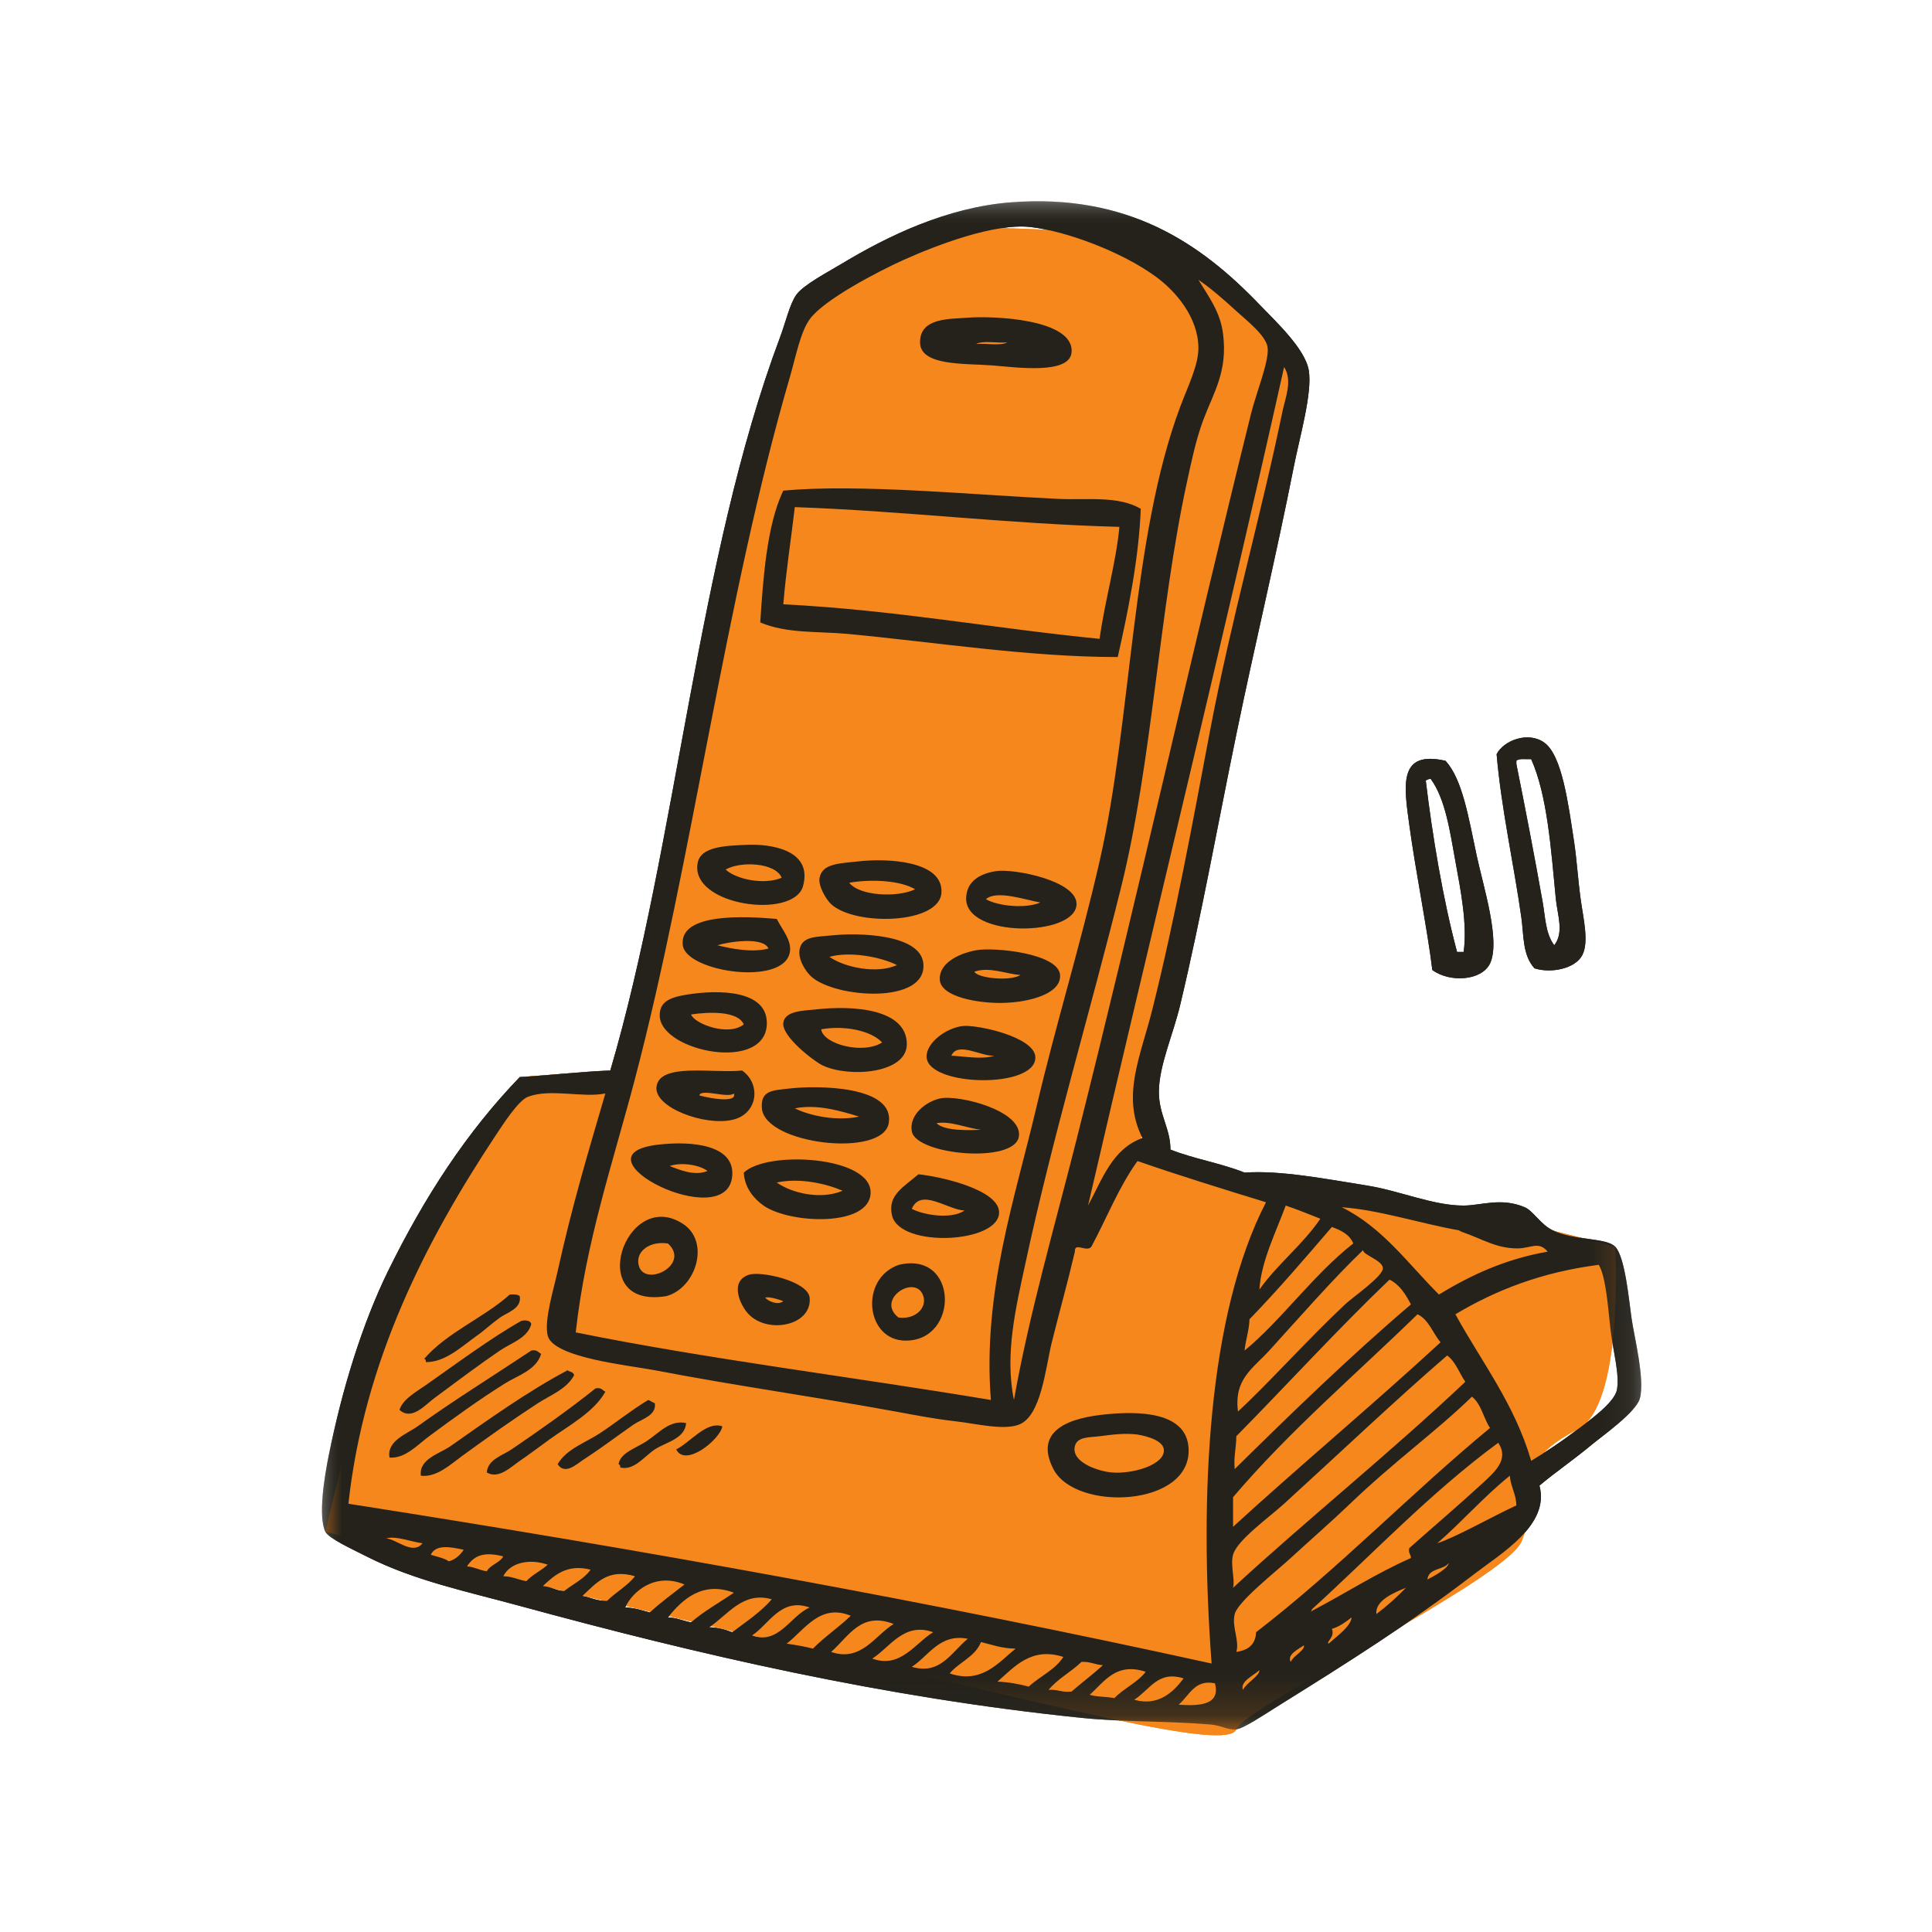 <?xml version="1.0" encoding="UTF-8"?>
<svg width="48px" height="48px" viewBox="0 0 48 48" version="1.1" xmlns="http://www.w3.org/2000/svg" xmlns:xlink="http://www.w3.org/1999/xlink">
    <!-- Generator: Sketch 52.6 (67491) - http://www.bohemiancoding.com/sketch -->
    <title>picto_contact</title>
    <desc>Created with Sketch.</desc>
    <defs>
        <polygon id="path-1" points="0 0.887 32.777 0.887 32.777 38.855 0 38.855"></polygon>
        <polygon id="path-3" points="0 0.887 32.777 0.887 32.777 38.855 0 38.855"></polygon>
    </defs>
    <g id="picto_contact" stroke="none" stroke-width="1" fill="none" fill-rule="evenodd">
        <g id="Group-135" transform="translate(8, 4)">
            <path d="M15.872,1.652 C13.005,2.266 11.788,3.319 11.788,3.319 C11.788,3.319 10.241,10.866 9.319,14.654 C8.397,18.442 7.163,22.595 7.163,22.595 L4.913,22.759 C4.913,22.759 2.153,26.018 1.334,29.089 C0.515,32.161 0.083,34.055 0.083,34.055 C0.083,34.055 4.757,35.271 11.543,36.839 C18.329,38.406 22.496,39.528 22.716,38.965 C22.934,38.406 29.386,35.232 29.795,34.311 C30.205,33.389 29.88,32.021 30.042,32.296 C30.205,32.571 30.022,32.105 31.188,31.518 C32.354,30.932 32.13,26.975 32.13,26.975 C32.13,26.975 27.543,25.712 24.574,25.404 C21.604,25.097 20.261,24.845 20.261,24.845 C20.261,24.845 21.503,17.008 21.809,16.293 C22.117,15.576 24.517,5.202 24.517,5.202 C24.517,5.202 21.298,2.062 19.762,1.857 C18.226,1.652 15.872,1.652 15.872,1.652" id="Fill-1" fill="#F6871C"></path>
            <path d="M11.461,11.014 C14.23,11.152 16.676,11.612 19.319,11.872 C19.447,10.937 19.735,9.945 19.811,9.09 C17.033,9.016 14.501,8.697 11.747,8.599 C11.653,9.406 11.529,10.182 11.461,11.014 M20.342,8.64 C20.297,9.852 20.028,11.189 19.77,12.324 C17.549,12.324 15.258,11.956 13.058,11.749 C12.312,11.681 11.55,11.745 10.888,11.464 C10.957,10.412 11.049,9.035 11.461,8.19 C13.336,8.014 16.192,8.297 18.296,8.395 C19.023,8.428 19.766,8.31 20.342,8.64" id="Fill-3" fill="#24221B"></path>
            <path d="M29.674,14.901 L29.674,14.983 C29.903,16.116 30.131,17.308 30.329,18.422 C30.394,18.785 30.395,19.19 30.614,19.485 C30.864,19.175 30.694,18.726 30.655,18.339 C30.535,17.099 30.445,15.766 30.042,14.861 C29.914,14.869 29.742,14.834 29.674,14.901 M30.124,20.058 C29.823,19.726 29.861,19.244 29.797,18.79 C29.612,17.475 29.301,16.106 29.183,14.738 C29.359,14.393 29.972,14.161 30.37,14.452 C30.811,14.772 30.964,15.975 31.107,16.907 C31.172,17.33 31.203,17.843 31.271,18.339 C31.332,18.798 31.485,19.398 31.311,19.731 C31.136,20.068 30.535,20.189 30.124,20.058" id="Fill-5" fill="#24221B"></path>
            <path d="M27.423,15.393 C27.584,16.747 27.851,18.349 28.2,19.65 L28.364,19.65 C28.458,18.969 28.294,18.136 28.159,17.399 C28.023,16.651 27.911,15.85 27.546,15.352 C27.489,15.351 27.456,15.372 27.423,15.393 M27.914,14.902 C28.335,15.366 28.481,16.289 28.692,17.276 C28.851,18.019 29.285,19.372 29.02,19.936 C28.818,20.363 28.03,20.423 27.586,20.1 C27.463,19.089 27.175,17.676 27.014,16.497 C26.877,15.503 26.739,14.635 27.914,14.902" id="Fill-7" fill="#24221B"></path>
            <path d="M10.028,17.604 C10.293,17.849 10.986,17.992 11.42,17.808 C11.271,17.43 10.395,17.389 10.028,17.604 M10.56,16.989 C11.104,16.965 12.201,17.095 11.952,18.012 C11.723,18.857 9.132,18.502 9.333,17.439 C9.407,17.041 9.984,17.012 10.56,16.989" id="Fill-9" fill="#24221B"></path>
            <path d="M13.099,17.931 C13.355,18.266 14.309,18.303 14.736,18.094 C14.37,17.873 13.645,17.837 13.099,17.931 M13.344,17.399 C14.028,17.322 15.435,17.378 15.39,18.176 C15.346,18.967 13.239,19.011 12.649,18.463 C12.523,18.347 12.322,18.005 12.362,17.808 C12.433,17.452 12.846,17.453 13.344,17.399" id="Fill-11" fill="#24221B"></path>
            <path d="M16.495,18.34 C16.783,18.51 17.483,18.584 17.846,18.422 C17.482,18.36 16.761,18.104 16.495,18.34 M16.741,17.644 C17.182,17.572 18.756,17.88 18.746,18.463 C18.733,19.277 15.956,19.314 16.004,18.299 C16.023,17.903 16.326,17.71 16.741,17.644" id="Fill-13" fill="#24221B"></path>
            <path d="M9.823,19.485 C10.178,19.572 10.672,19.673 11.093,19.567 C10.964,19.261 10.086,19.401 9.823,19.485 M11.298,18.831 C11.456,19.13 11.669,19.37 11.625,19.649 C11.489,20.515 9.044,20.146 8.964,19.485 C8.867,18.673 10.512,18.761 11.298,18.831" id="Fill-15" fill="#24221B"></path>
            <path d="M12.606,19.773 C12.981,20.035 13.784,20.206 14.285,19.977 C13.877,19.771 13.103,19.63 12.606,19.773 M12.648,19.241 C13.342,19.166 14.869,19.209 14.94,19.936 C15.04,20.96 12.754,20.802 12.157,20.264 C12.012,20.133 11.81,19.819 11.87,19.567 C11.945,19.255 12.295,19.279 12.648,19.241" id="Fill-17" fill="#24221B"></path>
            <path d="M16.209,20.141 C16.271,20.298 17.091,20.391 17.355,20.223 C16.991,20.2 16.59,20.011 16.209,20.141 M16.25,19.609 C16.702,19.526 18.297,19.686 18.337,20.223 C18.371,20.694 17.565,20.905 16.904,20.917 C16.356,20.93 15.381,20.784 15.349,20.345 C15.321,19.956 15.772,19.697 16.25,19.609" id="Fill-19" fill="#24221B"></path>
            <path d="M9.169,21.204 C9.255,21.44 10.103,21.757 10.479,21.45 C10.327,21.107 9.593,21.14 9.169,21.204 M9.046,20.714 C9.866,20.579 11.045,20.6 11.052,21.409 C11.063,22.658 8.43,22.134 8.391,21.246 C8.376,20.893 8.641,20.78 9.046,20.714" id="Fill-21" fill="#24221B"></path>
            <path d="M12.402,21.573 C12.451,21.944 13.443,22.204 13.916,21.9 C13.631,21.594 12.956,21.472 12.402,21.573 M12.239,21.082 C13.241,20.966 14.529,21.079 14.53,21.941 C14.531,22.677 13.09,22.778 12.443,22.472 C12.231,22.374 11.413,21.749 11.461,21.409 C11.504,21.107 11.98,21.111 12.239,21.082" id="Fill-23" fill="#24221B"></path>
            <path d="M15.636,22.229 C15.948,22.241 16.405,22.332 16.7,22.229 C16.368,22.247 15.792,21.869 15.636,22.229 M15.922,21.491 C16.276,21.454 17.713,21.761 17.723,22.268 C17.739,23.056 15.066,22.997 15.022,22.268 C15,21.913 15.505,21.537 15.922,21.491" id="Fill-25" fill="#24221B"></path>
            <path d="M9.374,23.211 C9.368,23.227 10.335,23.455 10.233,23.169 C10.074,23.291 9.429,23.04 9.374,23.211 M10.438,22.597 C10.916,22.934 10.832,23.683 10.192,23.823 C9.495,23.978 8.255,23.515 8.31,23.006 C8.375,22.392 9.723,22.674 10.438,22.597" id="Fill-27" fill="#24221B"></path>
            <path d="M13.344,23.742 C12.906,23.606 12.298,23.424 11.747,23.537 C12.131,23.726 12.789,23.86 13.344,23.742 M11.584,23.047 C12.317,22.957 14.241,22.977 14.08,23.906 C13.93,24.774 11.003,24.433 10.929,23.537 C10.892,23.083 11.205,23.093 11.584,23.047" id="Fill-29" fill="#24221B"></path>
            <path d="M15.267,23.906 C15.465,24.105 16.099,24.083 16.372,24.069 C16.015,24.027 15.598,23.841 15.267,23.906 M15.349,23.292 C15.797,23.188 17.406,23.586 17.314,24.233 C17.216,24.922 14.763,24.698 14.654,24.11 C14.58,23.712 14.984,23.376 15.349,23.292" id="Fill-31" fill="#24221B"></path>
            <path d="M9.578,25.093 C9.397,24.947 8.932,24.864 8.637,24.97 C8.875,25.06 9.253,25.227 9.578,25.093 M8.35,24.439 C9.189,24.341 10.258,24.441 10.192,25.216 C10.068,26.689 6.137,24.694 8.35,24.439" id="Fill-33" fill="#24221B"></path>
            <path d="M12.935,25.584 C12.524,25.407 11.872,25.256 11.298,25.379 C11.68,25.65 12.398,25.812 12.935,25.584 M10.479,25.134 C11.054,24.577 13.634,24.723 13.63,25.625 C13.626,26.493 11.62,26.409 10.97,25.952 C10.738,25.789 10.499,25.515 10.479,25.134" id="Fill-35" fill="#24221B"></path>
            <path d="M14.653,26.034 C14.956,26.191 15.639,26.3 15.963,26.075 C15.538,26.056 14.878,25.503 14.653,26.034 M14.817,25.175 C15.38,25.231 16.813,25.559 16.822,26.116 C16.835,26.891 14.357,27.017 14.162,26.198 C14.042,25.69 14.46,25.487 14.817,25.175" id="Fill-37" fill="#24221B"></path>
            <path d="M7.859,27.385 C7.942,28.036 9.187,27.435 8.595,26.894 C8.153,26.829 7.819,27.073 7.859,27.385 M8.554,28.202 C6.504,28.538 7.542,25.487 8.963,26.403 C9.654,26.847 9.296,28.003 8.554,28.202" id="Fill-39" fill="#24221B"></path>
            <path d="M14.94,28.203 C14.762,27.632 13.737,28.279 14.325,28.735 C14.727,28.789 15.034,28.507 14.94,28.203 M14.325,27.426 C15.82,27.063 15.84,29.324 14.489,29.307 C13.51,29.298 13.346,27.774 14.325,27.426" id="Fill-41" fill="#24221B"></path>
            <path d="M11.461,28.326 C11.352,28.284 11.072,28.199 11.011,28.244 C11.085,28.322 11.327,28.443 11.461,28.326 M10.602,27.672 C10.899,27.569 12.079,27.829 12.116,28.244 C12.177,28.93 11.088,29.154 10.602,28.653 C10.399,28.447 10.108,27.84 10.602,27.672" id="Fill-43" fill="#24221B"></path>
            <path d="M4.913,28.203 C4.966,28.513 4.602,28.606 4.421,28.735 C4.214,28.882 4.036,29.054 3.849,29.184 C3.471,29.452 3.059,29.849 2.579,29.841 C2.586,29.792 2.57,29.766 2.539,29.759 C3.116,29.095 4.011,28.747 4.667,28.162 C4.767,28.157 4.864,28.156 4.913,28.203" id="Fill-45" fill="#24221B"></path>
            <path d="M5.199,28.898 C5.108,29.245 4.699,29.364 4.421,29.553 C3.867,29.931 3.352,30.32 2.784,30.741 C2.561,30.907 2.225,31.305 1.925,31.027 C2.012,30.759 2.326,30.59 2.579,30.413 C3.285,29.918 4.243,29.21 4.953,28.817 C4.97,28.808 5.174,28.773 5.199,28.898" id="Fill-47" fill="#24221B"></path>
            <path d="M5.444,29.636 C5.329,30.037 4.861,30.174 4.544,30.372 C3.906,30.772 3.286,31.22 2.661,31.683 C2.369,31.899 2.069,32.24 1.678,32.214 C1.601,31.794 2.12,31.62 2.375,31.437 C3.248,30.808 4.301,30.152 5.199,29.555 C5.34,29.522 5.372,29.6 5.444,29.636" id="Fill-49" fill="#24221B"></path>
            <path d="M6.263,30.168 C6.079,30.512 5.679,30.659 5.364,30.862 C4.733,31.272 4.115,31.712 3.481,32.173 C3.19,32.385 2.848,32.71 2.457,32.664 C2.399,32.248 2.925,32.116 3.194,31.928 C4.077,31.306 5.138,30.551 6.1,30.045 C6.155,30.086 6.252,30.084 6.263,30.168" id="Fill-51" fill="#24221B"></path>
            <path d="M7.04,30.577 C6.756,31.084 6.143,31.41 5.649,31.764 C5.419,31.93 5.163,32.126 4.913,32.296 C4.697,32.442 4.384,32.761 4.094,32.582 C4.119,32.258 4.487,32.16 4.708,32.01 C5.381,31.553 6.136,31.022 6.795,30.495 C6.936,30.463 6.968,30.541 7.04,30.577" id="Fill-53" fill="#24221B"></path>
            <path d="M8.269,30.863 C8.316,31.17 7.939,31.256 7.737,31.395 C7.329,31.678 6.968,31.958 6.509,32.255 C6.331,32.371 6.04,32.658 5.854,32.378 C6.079,31.991 6.555,31.842 6.917,31.6 C7.32,31.332 7.7,31.024 8.105,30.782 C8.165,30.802 8.208,30.842 8.269,30.863" id="Fill-55" fill="#24221B"></path>
            <path d="M18.705,31.928 C18.604,32.342 19.322,32.556 19.604,32.581 C20.133,32.633 20.956,32.391 20.915,32.01 C20.886,31.735 20.288,31.646 20.261,31.641 C19.944,31.601 19.635,31.641 19.319,31.683 C19.084,31.714 18.764,31.686 18.705,31.928 M19.36,31.151 C20.323,31.039 21.47,31.085 21.529,31.969 C21.629,33.439 18.727,33.568 18.173,32.501 C17.72,31.628 18.403,31.261 19.36,31.151" id="Fill-57" fill="#24221B"></path>
            <path d="M9.046,31.355 C9.023,31.748 8.528,31.837 8.269,32.01 C8.005,32.184 7.752,32.545 7.409,32.459 C7.416,32.413 7.4,32.388 7.368,32.377 C7.412,32.093 7.795,31.983 8.065,31.805 C8.381,31.596 8.644,31.27 9.046,31.355" id="Fill-59" fill="#24221B"></path>
            <path d="M9.946,31.436 C9.901,31.75 9.031,32.471 8.8,32.01 C9.157,31.832 9.547,31.302 9.946,31.436" id="Fill-61" fill="#24221B"></path>
            <g id="Group-65" transform="translate(0, 0.113)">
                <mask id="mask-2" fill="white">
                    <use xlink:href="#path-1"></use>
                </mask>
                <g id="Clip-64"></g>
                <path d="M21.283,38.24 C21.822,38.279 22.329,38.238 22.184,37.708 C21.68,37.607 21.557,38.003 21.283,38.24 M20.179,38.117 C20.784,38.291 21.166,37.91 21.406,37.586 C20.766,37.386 20.577,37.864 20.179,38.117 M22.88,37.872 C22.971,37.691 23.299,37.527 23.289,37.381 C23.151,37.515 22.803,37.658 22.88,37.872 M19.073,37.994 C19.252,38.049 19.493,38.038 19.687,38.076 C19.921,37.833 20.258,37.691 20.465,37.422 C19.729,37.181 19.448,37.658 19.073,37.994 M18.051,37.872 C18.273,37.852 18.387,37.944 18.623,37.913 C18.878,37.69 19.153,37.487 19.401,37.258 C19.207,37.247 19.086,37.164 18.869,37.176 C18.614,37.426 18.277,37.594 18.051,37.872 M16.782,37.667 C17.071,37.678 17.319,37.729 17.559,37.79 C17.835,37.533 18.211,37.378 18.419,37.053 C17.618,36.795 17.198,37.305 16.782,37.667 M24.067,37.176 C24.133,37.022 24.43,36.886 24.394,36.765 C24.264,36.858 23.967,36.993 24.067,37.176 M15.595,37.463 C16.389,37.733 16.809,37.19 17.232,36.847 C16.895,36.844 16.648,36.75 16.372,36.683 C16.225,37.055 15.83,37.178 15.595,37.463 M14.653,37.299 C15.369,37.511 15.639,36.929 16.045,36.602 C15.345,36.464 15.074,37.031 14.653,37.299 M13.671,37.094 C14.373,37.354 14.746,36.701 15.185,36.439 C14.455,36.179 14.114,36.815 13.671,37.094 M12.648,36.929 C13.399,37.186 13.74,36.517 14.203,36.234 C13.385,35.918 13.089,36.545 12.648,36.929 M25.09,36.357 C25.173,36.565 24.943,36.672 25.008,36.724 C25.207,36.544 25.56,36.297 25.581,36.071 C25.435,36.183 25.288,36.296 25.09,36.357 M11.543,36.724 C11.773,36.755 11.994,36.793 12.197,36.847 C12.487,36.552 12.84,36.317 13.137,36.03 C12.376,35.717 11.994,36.376 11.543,36.724 M10.682,36.521 C11.344,36.761 11.639,36.03 12.116,35.825 C11.4,35.57 11.111,36.24 10.682,36.521 M9.619,36.316 C9.845,36.322 10.023,36.376 10.192,36.439 C10.533,36.179 10.897,35.944 11.175,35.621 C10.454,35.413 10.078,36.016 9.619,36.316 M26.195,35.989 C26.458,35.789 26.704,35.571 26.93,35.335 C26.62,35.46 26.16,35.654 26.195,35.989 M8.595,36.071 C8.822,36.078 8.971,36.159 9.169,36.194 C9.489,35.914 9.878,35.702 10.233,35.457 C9.455,35.164 8.958,35.617 8.595,36.071 M7.531,35.825 C7.773,35.83 7.949,35.899 8.145,35.948 C8.413,35.698 8.716,35.481 9.006,35.253 C8.283,34.949 7.721,35.415 7.531,35.825 M6.468,35.539 C6.679,35.573 6.83,35.668 7.082,35.661 C7.299,35.443 7.586,35.292 7.777,35.048 C7.105,34.851 6.818,35.214 6.468,35.539 M5.485,35.293 C5.689,35.306 5.807,35.408 6.016,35.417 C6.237,35.24 6.511,35.118 6.673,34.885 C6.08,34.736 5.775,35.026 5.485,35.293 M27.464,35.13 C27.653,35.032 27.977,34.852 27.996,34.719 C27.862,34.9 27.488,34.841 27.464,35.13 M4.504,35.048 C4.728,35.052 4.878,35.136 5.076,35.171 C5.226,35.008 5.445,34.912 5.608,34.761 C5.151,34.604 4.677,34.706 4.504,35.048 M3.602,34.802 C3.791,34.819 3.914,34.899 4.094,34.925 C4.185,34.759 4.411,34.722 4.504,34.555 C4.055,34.442 3.798,34.506 3.602,34.802 M2.702,34.514 C2.857,34.565 3.032,34.594 3.152,34.678 C3.321,34.63 3.432,34.522 3.52,34.391 C3.216,34.325 2.833,34.241 2.702,34.514 M2.498,34.229 C2.219,34.194 1.841,34.04 1.596,34.106 C1.881,34.145 2.258,34.528 2.498,34.229 M27.709,34.229 C28.192,34.069 29.049,33.578 29.674,33.288 C29.666,32.995 29.532,32.829 29.511,32.551 C28.868,33.068 28.329,33.689 27.709,34.229 M24.598,35.866 C24.583,35.911 24.55,35.964 24.598,35.907 C25.424,35.476 26.182,34.98 27.054,34.596 C27.055,34.501 26.984,34.476 27.012,34.351 C27.501,33.914 28.252,33.274 28.814,32.756 C29.144,32.451 29.5,32.148 29.223,31.732 C27.543,32.969 26.127,34.473 24.598,35.866 M28.569,30.587 C27.676,31.458 26.659,32.174 25.499,33.288 C25.067,33.703 24.589,34.116 24.067,34.596 C23.708,34.927 22.751,35.678 22.676,35.989 C22.596,36.303 22.802,36.65 22.716,36.929 C23.002,36.887 23.194,36.754 23.207,36.439 C25.257,34.86 27.032,33.007 29.019,31.364 C28.855,31.118 28.801,30.763 28.569,30.587 M27.955,29.563 C26.701,30.642 25.242,32.027 23.903,33.247 C23.528,33.588 22.733,34.154 22.635,34.514 C22.563,34.774 22.689,35.129 22.635,35.335 C24.436,33.672 26.554,31.969 28.405,30.218 C28.256,29.999 28.166,29.719 27.955,29.563 M27.218,28.54 C25.677,30.041 24.033,31.44 22.635,33.084 L22.635,33.82 C24.244,32.345 26.116,30.78 27.791,29.236 C27.595,29.009 27.504,28.677 27.218,28.54 M26.522,27.679 C25.212,28.933 23.99,30.278 22.716,31.569 C22.716,31.855 22.646,32.072 22.676,32.386 C24.014,31.066 25.543,29.58 27.054,28.295 C26.922,28.045 26.779,27.805 26.522,27.679 M31.188,31.405 C31.45,31.207 32.103,30.747 32.17,30.423 C32.249,30.039 32.066,29.42 32.007,28.867 C31.942,28.267 31.891,27.597 31.721,27.311 C30.304,27.492 29.158,27.942 28.159,28.54 C28.811,29.73 29.626,30.758 30.042,32.181 C30.422,31.95 30.787,31.709 31.188,31.405 M25.417,28.295 C25.614,28.109 26.367,27.594 26.358,27.393 C26.348,27.196 25.848,27.06 25.867,26.944 C25.141,27.637 24.289,28.612 23.535,29.441 C23.111,29.905 22.657,30.149 22.757,30.955 C23.47,30.303 24.518,29.136 25.417,28.295 M25.09,26.371 C24.422,27.149 23.756,27.928 23.044,28.663 C23.033,28.953 22.948,29.168 22.921,29.441 C23.814,28.711 24.635,27.552 25.622,26.78 C25.53,26.557 25.32,26.454 25.09,26.371 M27.75,28.049 C28.531,27.575 29.382,27.171 30.451,26.984 C30.233,26.714 30.031,26.9 29.715,26.903 C29.178,26.909 28.829,26.667 28.323,26.494 C28.304,26.487 28.238,26.453 28.241,26.453 C27.249,26.275 26.273,25.949 25.335,25.88 C26.356,26.386 26.984,27.287 27.75,28.049 M23.289,27.927 C23.742,27.288 24.362,26.817 24.804,26.166 C24.518,26.054 24.24,25.938 23.943,25.839 C23.706,26.488 23.333,27.219 23.289,27.927 M5.117,23.136 C4.884,23.226 4.521,23.782 4.299,24.12 C2.605,26.682 1.048,29.674 0.656,33.247 C7.981,34.392 15.158,35.688 22.102,37.217 C21.79,33.047 22.008,28.554 23.453,25.757 C22.38,25.426 21.303,25.095 20.261,24.733 C19.802,25.366 19.496,26.151 19.114,26.862 C18.995,27.011 18.693,26.732 18.705,26.984 C18.511,27.811 18.328,28.445 18.132,29.236 C17.975,29.867 17.871,31.072 17.313,31.282 C16.927,31.428 16.246,31.257 15.759,31.201 C15.182,31.135 14.77,31.051 14.244,30.955 C12.159,30.574 10.345,30.328 8.268,29.93 C7.634,29.809 5.75,29.622 5.608,29.072 C5.512,28.696 5.76,27.903 5.853,27.475 C6.22,25.815 6.615,24.51 7.04,23.054 C6.476,23.168 5.671,22.925 5.117,23.136 M19.032,25.839 C19.387,25.183 19.637,24.426 20.384,24.161 C19.854,23.117 20.336,22.136 20.629,20.969 C21.196,18.705 21.636,16.299 22.061,14.052 C22.588,11.274 23.324,8.72 23.862,6.111 C23.929,5.785 24.122,5.335 23.903,5.007 C22.344,11.988 20.612,19.013 19.032,25.839 M22.387,4.188 C22.503,5.121 22.154,5.632 21.897,6.316 C21.713,6.808 21.6,7.354 21.488,7.872 C20.789,11.088 20.632,14.797 19.851,17.94 C19.07,21.085 18.15,24.139 17.477,27.271 C17.242,28.363 16.956,29.528 17.191,30.669 C17.568,28.545 18.194,26.389 18.746,24.202 C20.242,18.261 21.616,12.069 23.085,6.152 C23.207,5.658 23.542,4.841 23.493,4.514 C23.449,4.216 22.955,3.835 22.716,3.615 C22.389,3.315 22.084,3.05 21.774,2.838 C22.034,3.267 22.321,3.639 22.387,4.188 M17.762,23.342 C18.232,21.344 18.846,19.355 19.319,17.285 C20.121,13.773 20.108,9.226 21.324,5.989 C21.521,5.465 21.783,4.942 21.774,4.514 C21.761,3.769 21.219,3.126 20.71,2.756 C19.877,2.148 18.497,1.627 17.598,1.527 C16.706,1.427 15.268,1.977 14.448,2.345 C13.814,2.631 12.459,3.338 12.116,3.82 C11.884,4.144 11.775,4.736 11.625,5.252 C10.014,10.779 9.208,17.236 7.777,22.686 C7.238,24.741 6.552,26.737 6.304,28.99 C9.629,29.663 13.191,30.095 16.618,30.669 C16.408,27.994 17.213,25.686 17.762,23.342 M21.079,24.448 C21.654,24.677 22.346,24.789 22.921,25.02 C23.802,24.959 24.906,25.171 25.99,25.346 C26.802,25.48 27.612,25.841 28.364,25.839 C28.797,25.838 29.297,25.632 29.879,25.88 C30.092,25.969 30.272,26.306 30.574,26.453 C31.117,26.714 31.906,26.631 32.13,26.862 C32.379,27.119 32.473,28.222 32.539,28.663 C32.596,29.069 32.871,30.15 32.743,30.628 C32.652,30.969 31.824,31.552 31.555,31.773 C31.074,32.174 30.624,32.476 30.247,32.797 C30.512,33.777 29.291,34.483 28.61,35.007 C27.012,36.233 25.504,37.18 23.739,38.281 C23.396,38.495 22.891,38.836 22.716,38.852 C22.504,38.876 22.362,38.756 22.061,38.731 C20.951,38.639 19.905,38.674 18.869,38.567 C13.96,38.064 9.361,36.997 4.913,35.785 C3.639,35.436 2.3,35.162 1.105,34.555 C0.708,34.354 0.16,34.102 0.083,33.942 C-0.103,33.555 0.065,32.557 0.165,32.058 C0.499,30.389 1.012,28.753 1.637,27.475 C2.552,25.611 3.604,24.003 4.913,22.647 C5.672,22.6 6.391,22.515 7.163,22.483 C8.813,16.862 9.327,9.733 11.379,4.269 C11.518,3.9 11.625,3.427 11.788,3.206 C11.971,2.958 12.569,2.647 12.934,2.427 C14.059,1.751 15.534,1.036 17.109,0.914 C20.02,0.686 21.832,1.933 23.289,3.451 C23.686,3.865 24.428,4.552 24.516,5.089 C24.609,5.646 24.292,6.738 24.148,7.463 C23.704,9.716 23.177,11.895 22.716,14.134 C22.25,16.395 21.852,18.628 21.324,20.844 C21.147,21.591 20.795,22.359 20.792,23.013 C20.791,23.583 21.083,23.931 21.079,24.448" id="Fill-63" fill="#24221B" mask="url(#mask-2)"></path>
            </g>
            <path d="M17.027,4.506 C16.781,4.532 16.426,4.452 16.25,4.547 C16.495,4.521 16.849,4.601 17.027,4.506 M16.045,3.893 C16.672,3.843 18.69,3.925 18.623,4.752 C18.578,5.31 17.262,5.128 16.659,5.079 C15.986,5.025 14.861,5.102 14.858,4.506 C14.854,3.889 15.595,3.928 16.045,3.893" id="Fill-66" fill="#24221B"></path>
            <path d="M15.872,1.652 C13.005,2.266 11.788,3.319 11.788,3.319 C11.788,3.319 10.241,10.866 9.319,14.654 C8.397,18.442 7.163,22.595 7.163,22.595 L4.913,22.759 C4.913,22.759 2.153,26.018 1.334,29.089 C0.515,32.161 0.083,34.055 0.083,34.055 C0.083,34.055 4.757,35.271 11.543,36.839 C18.329,38.406 22.496,39.528 22.716,38.965 C22.934,38.406 29.386,35.232 29.795,34.311 C30.205,33.389 29.88,32.021 30.042,32.296 C30.205,32.571 30.022,32.105 31.188,31.518 C32.354,30.932 32.13,26.975 32.13,26.975 C32.13,26.975 27.543,25.712 24.574,25.404 C21.604,25.097 20.261,24.845 20.261,24.845 C20.261,24.845 21.503,17.008 21.809,16.293 C22.117,15.576 24.517,5.202 24.517,5.202 C24.517,5.202 21.298,2.062 19.762,1.857 C18.226,1.652 15.872,1.652 15.872,1.652" id="Fill-68" fill="#F6871C"></path>
            <path d="M11.461,11.014 C14.23,11.152 16.676,11.612 19.319,11.872 C19.447,10.937 19.735,9.945 19.811,9.09 C17.033,9.016 14.501,8.697 11.747,8.599 C11.653,9.406 11.529,10.182 11.461,11.014 M20.342,8.64 C20.297,9.852 20.028,11.189 19.77,12.324 C17.549,12.324 15.258,11.956 13.058,11.749 C12.312,11.681 11.55,11.745 10.888,11.464 C10.957,10.412 11.049,9.035 11.461,8.19 C13.336,8.014 16.192,8.297 18.296,8.395 C19.023,8.428 19.766,8.31 20.342,8.64" id="Fill-70" fill="#24221B"></path>
            <path d="M29.674,14.901 L29.674,14.983 C29.903,16.116 30.131,17.308 30.329,18.422 C30.394,18.785 30.395,19.19 30.614,19.485 C30.864,19.175 30.694,18.726 30.655,18.339 C30.535,17.099 30.445,15.766 30.042,14.861 C29.914,14.869 29.742,14.834 29.674,14.901 M30.124,20.058 C29.823,19.726 29.861,19.244 29.797,18.79 C29.612,17.475 29.301,16.106 29.183,14.738 C29.359,14.393 29.972,14.161 30.37,14.452 C30.811,14.772 30.964,15.975 31.107,16.907 C31.172,17.33 31.203,17.843 31.271,18.339 C31.332,18.798 31.485,19.398 31.311,19.731 C31.136,20.068 30.535,20.189 30.124,20.058" id="Fill-72" fill="#24221B"></path>
            <path d="M27.423,15.393 C27.584,16.747 27.851,18.349 28.2,19.65 L28.364,19.65 C28.458,18.969 28.294,18.136 28.159,17.399 C28.023,16.651 27.911,15.85 27.546,15.352 C27.489,15.351 27.456,15.372 27.423,15.393 M27.914,14.902 C28.335,15.366 28.481,16.289 28.692,17.276 C28.851,18.019 29.285,19.372 29.02,19.936 C28.818,20.363 28.03,20.423 27.586,20.1 C27.463,19.089 27.175,17.676 27.014,16.497 C26.877,15.503 26.739,14.635 27.914,14.902" id="Fill-74" fill="#24221B"></path>
            <path d="M10.028,17.604 C10.293,17.849 10.986,17.992 11.42,17.808 C11.271,17.43 10.395,17.389 10.028,17.604 M10.56,16.989 C11.104,16.965 12.201,17.095 11.952,18.012 C11.723,18.857 9.132,18.502 9.333,17.439 C9.407,17.041 9.984,17.012 10.56,16.989" id="Fill-76" fill="#24221B"></path>
            <path d="M13.099,17.931 C13.355,18.266 14.309,18.303 14.736,18.094 C14.37,17.873 13.645,17.837 13.099,17.931 M13.344,17.399 C14.028,17.322 15.435,17.378 15.39,18.176 C15.346,18.967 13.239,19.011 12.649,18.463 C12.523,18.347 12.322,18.005 12.362,17.808 C12.433,17.452 12.846,17.453 13.344,17.399" id="Fill-78" fill="#24221B"></path>
            <path d="M16.495,18.34 C16.783,18.51 17.483,18.584 17.846,18.422 C17.482,18.36 16.761,18.104 16.495,18.34 M16.741,17.644 C17.182,17.572 18.756,17.88 18.746,18.463 C18.733,19.277 15.956,19.314 16.004,18.299 C16.023,17.903 16.326,17.71 16.741,17.644" id="Fill-80" fill="#24221B"></path>
            <path d="M9.823,19.485 C10.178,19.572 10.672,19.673 11.093,19.567 C10.964,19.261 10.086,19.401 9.823,19.485 M11.298,18.831 C11.456,19.13 11.669,19.37 11.625,19.649 C11.489,20.515 9.044,20.146 8.964,19.485 C8.867,18.673 10.512,18.761 11.298,18.831" id="Fill-82" fill="#24221B"></path>
            <path d="M12.606,19.773 C12.981,20.035 13.784,20.206 14.285,19.977 C13.877,19.771 13.103,19.63 12.606,19.773 M12.648,19.241 C13.342,19.166 14.869,19.209 14.94,19.936 C15.04,20.96 12.754,20.802 12.157,20.264 C12.012,20.133 11.81,19.819 11.87,19.567 C11.945,19.255 12.295,19.279 12.648,19.241" id="Fill-84" fill="#24221B"></path>
            <path d="M16.209,20.141 C16.271,20.298 17.091,20.391 17.355,20.223 C16.991,20.2 16.59,20.011 16.209,20.141 M16.25,19.609 C16.702,19.526 18.297,19.686 18.337,20.223 C18.371,20.694 17.565,20.905 16.904,20.917 C16.356,20.93 15.381,20.784 15.349,20.345 C15.321,19.956 15.772,19.697 16.25,19.609" id="Fill-86" fill="#24221B"></path>
            <path d="M9.169,21.204 C9.255,21.44 10.103,21.757 10.479,21.45 C10.327,21.107 9.593,21.14 9.169,21.204 M9.046,20.714 C9.866,20.579 11.045,20.6 11.052,21.409 C11.063,22.658 8.43,22.134 8.391,21.246 C8.376,20.893 8.641,20.78 9.046,20.714" id="Fill-88" fill="#24221B"></path>
            <path d="M12.402,21.573 C12.451,21.944 13.443,22.204 13.916,21.9 C13.631,21.594 12.956,21.472 12.402,21.573 M12.239,21.082 C13.241,20.966 14.529,21.079 14.53,21.941 C14.531,22.677 13.09,22.778 12.443,22.472 C12.231,22.374 11.413,21.749 11.461,21.409 C11.504,21.107 11.98,21.111 12.239,21.082" id="Fill-90" fill="#24221B"></path>
            <path d="M15.636,22.229 C15.948,22.241 16.405,22.332 16.7,22.229 C16.368,22.247 15.792,21.869 15.636,22.229 M15.922,21.491 C16.276,21.454 17.713,21.761 17.723,22.268 C17.739,23.056 15.066,22.997 15.022,22.268 C15,21.913 15.505,21.537 15.922,21.491" id="Fill-92" fill="#24221B"></path>
            <path d="M9.374,23.211 C9.368,23.227 10.335,23.455 10.233,23.169 C10.074,23.291 9.429,23.04 9.374,23.211 M10.438,22.597 C10.916,22.934 10.832,23.683 10.192,23.823 C9.495,23.978 8.255,23.515 8.31,23.006 C8.375,22.392 9.723,22.674 10.438,22.597" id="Fill-94" fill="#24221B"></path>
            <path d="M13.344,23.742 C12.906,23.606 12.298,23.424 11.747,23.537 C12.131,23.726 12.789,23.86 13.344,23.742 M11.584,23.047 C12.317,22.957 14.241,22.977 14.08,23.906 C13.93,24.774 11.003,24.433 10.929,23.537 C10.892,23.083 11.205,23.093 11.584,23.047" id="Fill-96" fill="#24221B"></path>
            <path d="M15.267,23.906 C15.465,24.105 16.099,24.083 16.372,24.069 C16.015,24.027 15.598,23.841 15.267,23.906 M15.349,23.292 C15.797,23.188 17.406,23.586 17.314,24.233 C17.216,24.922 14.763,24.698 14.654,24.11 C14.58,23.712 14.984,23.376 15.349,23.292" id="Fill-98" fill="#24221B"></path>
            <path d="M9.578,25.093 C9.397,24.947 8.932,24.864 8.637,24.97 C8.875,25.06 9.253,25.227 9.578,25.093 M8.35,24.439 C9.189,24.341 10.258,24.441 10.192,25.216 C10.068,26.689 6.137,24.694 8.35,24.439" id="Fill-100" fill="#24221B"></path>
            <path d="M12.935,25.584 C12.524,25.407 11.872,25.256 11.298,25.379 C11.68,25.65 12.398,25.812 12.935,25.584 M10.479,25.134 C11.054,24.577 13.634,24.723 13.63,25.625 C13.626,26.493 11.62,26.409 10.97,25.952 C10.738,25.789 10.499,25.515 10.479,25.134" id="Fill-102" fill="#24221B"></path>
            <path d="M14.653,26.034 C14.956,26.191 15.639,26.3 15.963,26.075 C15.538,26.056 14.878,25.503 14.653,26.034 M14.817,25.175 C15.38,25.231 16.813,25.559 16.822,26.116 C16.835,26.891 14.357,27.017 14.162,26.198 C14.042,25.69 14.46,25.487 14.817,25.175" id="Fill-104" fill="#24221B"></path>
            <path d="M7.859,27.385 C7.942,28.036 9.187,27.435 8.595,26.894 C8.153,26.829 7.819,27.073 7.859,27.385 M8.554,28.202 C6.504,28.538 7.542,25.487 8.963,26.403 C9.654,26.847 9.296,28.003 8.554,28.202" id="Fill-106" fill="#24221B"></path>
            <path d="M14.94,28.203 C14.762,27.632 13.737,28.279 14.325,28.735 C14.727,28.789 15.034,28.507 14.94,28.203 M14.325,27.426 C15.82,27.063 15.84,29.324 14.489,29.307 C13.51,29.298 13.346,27.774 14.325,27.426" id="Fill-108" fill="#24221B"></path>
            <path d="M11.461,28.326 C11.352,28.284 11.072,28.199 11.011,28.244 C11.085,28.322 11.327,28.443 11.461,28.326 M10.602,27.672 C10.899,27.569 12.079,27.829 12.116,28.244 C12.177,28.93 11.088,29.154 10.602,28.653 C10.399,28.447 10.108,27.84 10.602,27.672" id="Fill-110" fill="#24221B"></path>
            <path d="M4.913,28.203 C4.966,28.513 4.602,28.606 4.421,28.735 C4.214,28.882 4.036,29.054 3.849,29.184 C3.471,29.452 3.059,29.849 2.579,29.841 C2.586,29.792 2.57,29.766 2.539,29.759 C3.116,29.095 4.011,28.747 4.667,28.162 C4.767,28.157 4.864,28.156 4.913,28.203" id="Fill-112" fill="#24221B"></path>
            <path d="M5.199,28.898 C5.108,29.245 4.699,29.364 4.421,29.553 C3.867,29.931 3.352,30.32 2.784,30.741 C2.561,30.907 2.225,31.305 1.925,31.027 C2.012,30.759 2.326,30.59 2.579,30.413 C3.285,29.918 4.243,29.21 4.953,28.817 C4.97,28.808 5.174,28.773 5.199,28.898" id="Fill-114" fill="#24221B"></path>
            <path d="M5.444,29.636 C5.329,30.037 4.861,30.174 4.544,30.372 C3.906,30.772 3.286,31.22 2.661,31.683 C2.369,31.899 2.069,32.24 1.678,32.214 C1.601,31.794 2.12,31.62 2.375,31.437 C3.248,30.808 4.301,30.152 5.199,29.555 C5.34,29.522 5.372,29.6 5.444,29.636" id="Fill-116" fill="#24221B"></path>
            <path d="M6.263,30.168 C6.079,30.512 5.679,30.659 5.364,30.862 C4.733,31.272 4.115,31.712 3.481,32.173 C3.19,32.385 2.848,32.71 2.457,32.664 C2.399,32.248 2.925,32.116 3.194,31.928 C4.077,31.306 5.138,30.551 6.1,30.045 C6.155,30.086 6.252,30.084 6.263,30.168" id="Fill-118" fill="#24221B"></path>
            <path d="M7.04,30.577 C6.756,31.084 6.143,31.41 5.649,31.764 C5.419,31.93 5.163,32.126 4.913,32.296 C4.697,32.442 4.384,32.761 4.094,32.582 C4.119,32.258 4.487,32.16 4.708,32.01 C5.381,31.553 6.136,31.022 6.795,30.495 C6.936,30.463 6.968,30.541 7.04,30.577" id="Fill-120" fill="#24221B"></path>
            <path d="M8.269,30.863 C8.316,31.17 7.939,31.256 7.737,31.395 C7.329,31.678 6.968,31.958 6.509,32.255 C6.331,32.371 6.04,32.658 5.854,32.378 C6.079,31.991 6.555,31.842 6.917,31.6 C7.32,31.332 7.7,31.024 8.105,30.782 C8.165,30.802 8.208,30.842 8.269,30.863" id="Fill-122" fill="#24221B"></path>
            <path d="M18.705,31.928 C18.604,32.342 19.322,32.556 19.604,32.581 C20.133,32.633 20.956,32.391 20.915,32.01 C20.886,31.735 20.288,31.646 20.261,31.641 C19.944,31.601 19.635,31.641 19.319,31.683 C19.084,31.714 18.764,31.686 18.705,31.928 M19.36,31.151 C20.323,31.039 21.47,31.085 21.529,31.969 C21.629,33.439 18.727,33.568 18.173,32.501 C17.72,31.628 18.403,31.261 19.36,31.151" id="Fill-124" fill="#24221B"></path>
            <path d="M9.046,31.355 C9.023,31.748 8.528,31.837 8.269,32.01 C8.005,32.184 7.752,32.545 7.409,32.459 C7.416,32.413 7.4,32.388 7.368,32.377 C7.412,32.093 7.795,31.983 8.065,31.805 C8.381,31.596 8.644,31.27 9.046,31.355" id="Fill-126" fill="#24221B"></path>
            <path d="M9.946,31.436 C9.901,31.75 9.031,32.471 8.8,32.01 C9.157,31.832 9.547,31.302 9.946,31.436" id="Fill-128" fill="#24221B"></path>
            <g id="Group-132" transform="translate(0, 0.113)">
                <mask id="mask-4" fill="white">
                    <use xlink:href="#path-3"></use>
                </mask>
                <g id="Clip-131"></g>
                <path d="M21.283,38.24 C21.822,38.279 22.329,38.238 22.184,37.708 C21.68,37.607 21.557,38.003 21.283,38.24 M20.179,38.117 C20.784,38.291 21.166,37.91 21.406,37.586 C20.766,37.386 20.577,37.864 20.179,38.117 M22.88,37.872 C22.971,37.691 23.299,37.527 23.289,37.381 C23.151,37.515 22.803,37.658 22.88,37.872 M19.073,37.994 C19.252,38.049 19.493,38.038 19.687,38.076 C19.921,37.833 20.258,37.691 20.465,37.422 C19.729,37.181 19.448,37.658 19.073,37.994 M18.051,37.872 C18.273,37.852 18.387,37.944 18.623,37.913 C18.878,37.69 19.153,37.487 19.401,37.258 C19.207,37.247 19.086,37.164 18.869,37.176 C18.614,37.426 18.277,37.594 18.051,37.872 M16.782,37.667 C17.071,37.678 17.319,37.729 17.559,37.79 C17.835,37.533 18.211,37.378 18.419,37.053 C17.618,36.795 17.198,37.305 16.782,37.667 M24.067,37.176 C24.133,37.022 24.43,36.886 24.394,36.765 C24.264,36.858 23.967,36.993 24.067,37.176 M15.595,37.463 C16.389,37.733 16.809,37.19 17.232,36.847 C16.895,36.844 16.648,36.75 16.372,36.683 C16.225,37.055 15.83,37.178 15.595,37.463 M14.653,37.299 C15.369,37.511 15.639,36.929 16.045,36.602 C15.345,36.464 15.074,37.031 14.653,37.299 M13.671,37.094 C14.373,37.354 14.746,36.701 15.185,36.439 C14.455,36.179 14.114,36.815 13.671,37.094 M12.648,36.929 C13.399,37.186 13.74,36.517 14.203,36.234 C13.385,35.918 13.089,36.545 12.648,36.929 M25.09,36.357 C25.173,36.565 24.943,36.672 25.008,36.724 C25.207,36.544 25.56,36.297 25.581,36.071 C25.435,36.183 25.288,36.296 25.09,36.357 M11.543,36.724 C11.773,36.755 11.994,36.793 12.197,36.847 C12.487,36.552 12.84,36.317 13.137,36.03 C12.376,35.717 11.994,36.376 11.543,36.724 M10.682,36.521 C11.344,36.761 11.639,36.03 12.116,35.825 C11.4,35.57 11.111,36.24 10.682,36.521 M9.619,36.316 C9.845,36.322 10.023,36.376 10.192,36.439 C10.533,36.179 10.897,35.944 11.175,35.621 C10.454,35.413 10.078,36.016 9.619,36.316 M26.195,35.989 C26.458,35.789 26.704,35.571 26.93,35.335 C26.62,35.46 26.16,35.654 26.195,35.989 M8.595,36.071 C8.822,36.078 8.971,36.159 9.169,36.194 C9.489,35.914 9.878,35.702 10.233,35.457 C9.455,35.164 8.958,35.617 8.595,36.071 M7.531,35.825 C7.773,35.83 7.949,35.899 8.145,35.948 C8.413,35.698 8.716,35.481 9.006,35.253 C8.283,34.949 7.721,35.415 7.531,35.825 M6.468,35.539 C6.679,35.573 6.83,35.668 7.082,35.661 C7.299,35.443 7.586,35.292 7.777,35.048 C7.105,34.851 6.818,35.214 6.468,35.539 M5.485,35.293 C5.689,35.306 5.807,35.408 6.016,35.417 C6.237,35.24 6.511,35.118 6.673,34.885 C6.08,34.736 5.775,35.026 5.485,35.293 M27.464,35.13 C27.653,35.032 27.977,34.852 27.996,34.719 C27.862,34.9 27.488,34.841 27.464,35.13 M4.504,35.048 C4.728,35.052 4.878,35.136 5.076,35.171 C5.226,35.008 5.445,34.912 5.608,34.761 C5.151,34.604 4.677,34.706 4.504,35.048 M3.602,34.802 C3.791,34.819 3.914,34.899 4.094,34.925 C4.185,34.759 4.411,34.722 4.504,34.555 C4.055,34.442 3.798,34.506 3.602,34.802 M2.702,34.514 C2.857,34.565 3.032,34.594 3.152,34.678 C3.321,34.63 3.432,34.522 3.52,34.391 C3.216,34.325 2.833,34.241 2.702,34.514 M2.498,34.229 C2.219,34.194 1.841,34.04 1.596,34.106 C1.881,34.145 2.258,34.528 2.498,34.229 M27.709,34.229 C28.192,34.069 29.049,33.578 29.674,33.288 C29.666,32.995 29.532,32.829 29.511,32.551 C28.868,33.068 28.329,33.689 27.709,34.229 M24.598,35.866 C24.583,35.911 24.55,35.964 24.598,35.907 C25.424,35.476 26.182,34.98 27.054,34.596 C27.055,34.501 26.984,34.476 27.012,34.351 C27.501,33.914 28.252,33.274 28.814,32.756 C29.144,32.451 29.5,32.148 29.223,31.732 C27.543,32.969 26.127,34.473 24.598,35.866 M28.569,30.587 C27.676,31.458 26.659,32.174 25.499,33.288 C25.067,33.703 24.589,34.116 24.067,34.596 C23.708,34.927 22.751,35.678 22.676,35.989 C22.596,36.303 22.802,36.65 22.716,36.929 C23.002,36.887 23.194,36.754 23.207,36.439 C25.257,34.86 27.032,33.007 29.019,31.364 C28.855,31.118 28.801,30.763 28.569,30.587 M27.955,29.563 C26.701,30.642 25.242,32.027 23.903,33.247 C23.528,33.588 22.733,34.154 22.635,34.514 C22.563,34.774 22.689,35.129 22.635,35.335 C24.436,33.672 26.554,31.969 28.405,30.218 C28.256,29.999 28.166,29.719 27.955,29.563 M27.218,28.54 C25.677,30.041 24.033,31.44 22.635,33.084 L22.635,33.82 C24.244,32.345 26.116,30.78 27.791,29.236 C27.595,29.009 27.504,28.677 27.218,28.54 M26.522,27.679 C25.212,28.933 23.99,30.278 22.716,31.569 C22.716,31.855 22.646,32.072 22.676,32.386 C24.014,31.066 25.543,29.58 27.054,28.295 C26.922,28.045 26.779,27.805 26.522,27.679 M31.188,31.405 C31.45,31.207 32.103,30.747 32.17,30.423 C32.249,30.039 32.066,29.42 32.007,28.867 C31.942,28.267 31.891,27.597 31.721,27.311 C30.304,27.492 29.158,27.942 28.159,28.54 C28.811,29.73 29.626,30.758 30.042,32.181 C30.422,31.95 30.787,31.709 31.188,31.405 M25.417,28.295 C25.614,28.109 26.367,27.594 26.358,27.393 C26.348,27.196 25.848,27.06 25.867,26.944 C25.141,27.637 24.289,28.612 23.535,29.441 C23.111,29.905 22.657,30.149 22.757,30.955 C23.47,30.303 24.518,29.136 25.417,28.295 M25.09,26.371 C24.422,27.149 23.756,27.928 23.044,28.663 C23.033,28.953 22.948,29.168 22.921,29.441 C23.814,28.711 24.635,27.552 25.622,26.78 C25.53,26.557 25.32,26.454 25.09,26.371 M27.75,28.049 C28.531,27.575 29.382,27.171 30.451,26.984 C30.233,26.714 30.031,26.9 29.715,26.903 C29.178,26.909 28.829,26.667 28.323,26.494 C28.304,26.487 28.238,26.453 28.241,26.453 C27.249,26.275 26.273,25.949 25.335,25.88 C26.356,26.386 26.984,27.287 27.75,28.049 M23.289,27.927 C23.742,27.288 24.362,26.817 24.804,26.166 C24.518,26.054 24.24,25.938 23.943,25.839 C23.706,26.488 23.333,27.219 23.289,27.927 M5.117,23.136 C4.884,23.226 4.521,23.782 4.299,24.12 C2.605,26.682 1.048,29.674 0.656,33.247 C7.981,34.392 15.158,35.688 22.102,37.217 C21.79,33.047 22.008,28.554 23.453,25.757 C22.38,25.426 21.303,25.095 20.261,24.733 C19.802,25.366 19.496,26.151 19.114,26.862 C18.995,27.011 18.693,26.732 18.705,26.984 C18.511,27.811 18.328,28.445 18.132,29.236 C17.975,29.867 17.871,31.072 17.313,31.282 C16.927,31.428 16.246,31.257 15.759,31.201 C15.182,31.135 14.77,31.051 14.244,30.955 C12.159,30.574 10.345,30.328 8.268,29.93 C7.634,29.809 5.75,29.622 5.608,29.072 C5.512,28.696 5.76,27.903 5.853,27.475 C6.22,25.815 6.615,24.51 7.04,23.054 C6.476,23.168 5.671,22.925 5.117,23.136 M19.032,25.839 C19.387,25.183 19.637,24.426 20.384,24.161 C19.854,23.117 20.336,22.136 20.629,20.969 C21.196,18.705 21.636,16.299 22.061,14.052 C22.588,11.274 23.324,8.72 23.862,6.111 C23.929,5.785 24.122,5.335 23.903,5.007 C22.344,11.988 20.612,19.013 19.032,25.839 M22.387,4.188 C22.503,5.121 22.154,5.632 21.897,6.316 C21.713,6.808 21.6,7.354 21.488,7.872 C20.789,11.088 20.632,14.797 19.851,17.94 C19.07,21.085 18.15,24.139 17.477,27.271 C17.242,28.363 16.956,29.528 17.191,30.669 C17.568,28.545 18.194,26.389 18.746,24.202 C20.242,18.261 21.616,12.069 23.085,6.152 C23.207,5.658 23.542,4.841 23.493,4.514 C23.449,4.216 22.955,3.835 22.716,3.615 C22.389,3.315 22.084,3.05 21.774,2.838 C22.034,3.267 22.321,3.639 22.387,4.188 M17.762,23.342 C18.232,21.344 18.846,19.355 19.319,17.285 C20.121,13.773 20.108,9.226 21.324,5.989 C21.521,5.465 21.783,4.942 21.774,4.514 C21.761,3.769 21.219,3.126 20.71,2.756 C19.877,2.148 18.497,1.627 17.598,1.527 C16.706,1.427 15.268,1.977 14.448,2.345 C13.814,2.631 12.459,3.338 12.116,3.82 C11.884,4.144 11.775,4.736 11.625,5.252 C10.014,10.779 9.208,17.236 7.777,22.686 C7.238,24.741 6.552,26.737 6.304,28.99 C9.629,29.663 13.191,30.095 16.618,30.669 C16.408,27.994 17.213,25.686 17.762,23.342 M21.079,24.448 C21.654,24.677 22.346,24.789 22.921,25.02 C23.802,24.959 24.906,25.171 25.99,25.346 C26.802,25.48 27.612,25.841 28.364,25.839 C28.797,25.838 29.297,25.632 29.879,25.88 C30.092,25.969 30.272,26.306 30.574,26.453 C31.117,26.714 31.906,26.631 32.13,26.862 C32.379,27.119 32.473,28.222 32.539,28.663 C32.596,29.069 32.871,30.15 32.743,30.628 C32.652,30.969 31.824,31.552 31.555,31.773 C31.074,32.174 30.624,32.476 30.247,32.797 C30.512,33.777 29.291,34.483 28.61,35.007 C27.012,36.233 25.504,37.18 23.739,38.281 C23.396,38.495 22.891,38.836 22.716,38.852 C22.504,38.876 22.362,38.756 22.061,38.731 C20.951,38.639 19.905,38.674 18.869,38.567 C13.96,38.064 9.361,36.997 4.913,35.785 C3.639,35.436 2.3,35.162 1.105,34.555 C0.708,34.354 0.16,34.102 0.083,33.942 C-0.103,33.555 0.065,32.557 0.165,32.058 C0.499,30.389 1.012,28.753 1.637,27.475 C2.552,25.611 3.604,24.003 4.913,22.647 C5.672,22.6 6.391,22.515 7.163,22.483 C8.813,16.862 9.327,9.733 11.379,4.269 C11.518,3.9 11.625,3.427 11.788,3.206 C11.971,2.958 12.569,2.647 12.934,2.427 C14.059,1.751 15.534,1.036 17.109,0.914 C20.02,0.686 21.832,1.933 23.289,3.451 C23.686,3.865 24.428,4.552 24.516,5.089 C24.609,5.646 24.292,6.738 24.148,7.463 C23.704,9.716 23.177,11.895 22.716,14.134 C22.25,16.395 21.852,18.628 21.324,20.844 C21.147,21.591 20.795,22.359 20.792,23.013 C20.791,23.583 21.083,23.931 21.079,24.448" id="Fill-130" fill="#24221B" mask="url(#mask-4)"></path>
            </g>
            <path d="M17.027,4.506 C16.781,4.532 16.426,4.452 16.25,4.547 C16.495,4.521 16.849,4.601 17.027,4.506 M16.045,3.893 C16.672,3.843 18.69,3.925 18.623,4.752 C18.578,5.31 17.262,5.128 16.659,5.079 C15.986,5.025 14.861,5.102 14.858,4.506 C14.854,3.889 15.595,3.928 16.045,3.893" id="Fill-133" fill="#24221B"></path>
        </g>
    </g>
</svg>